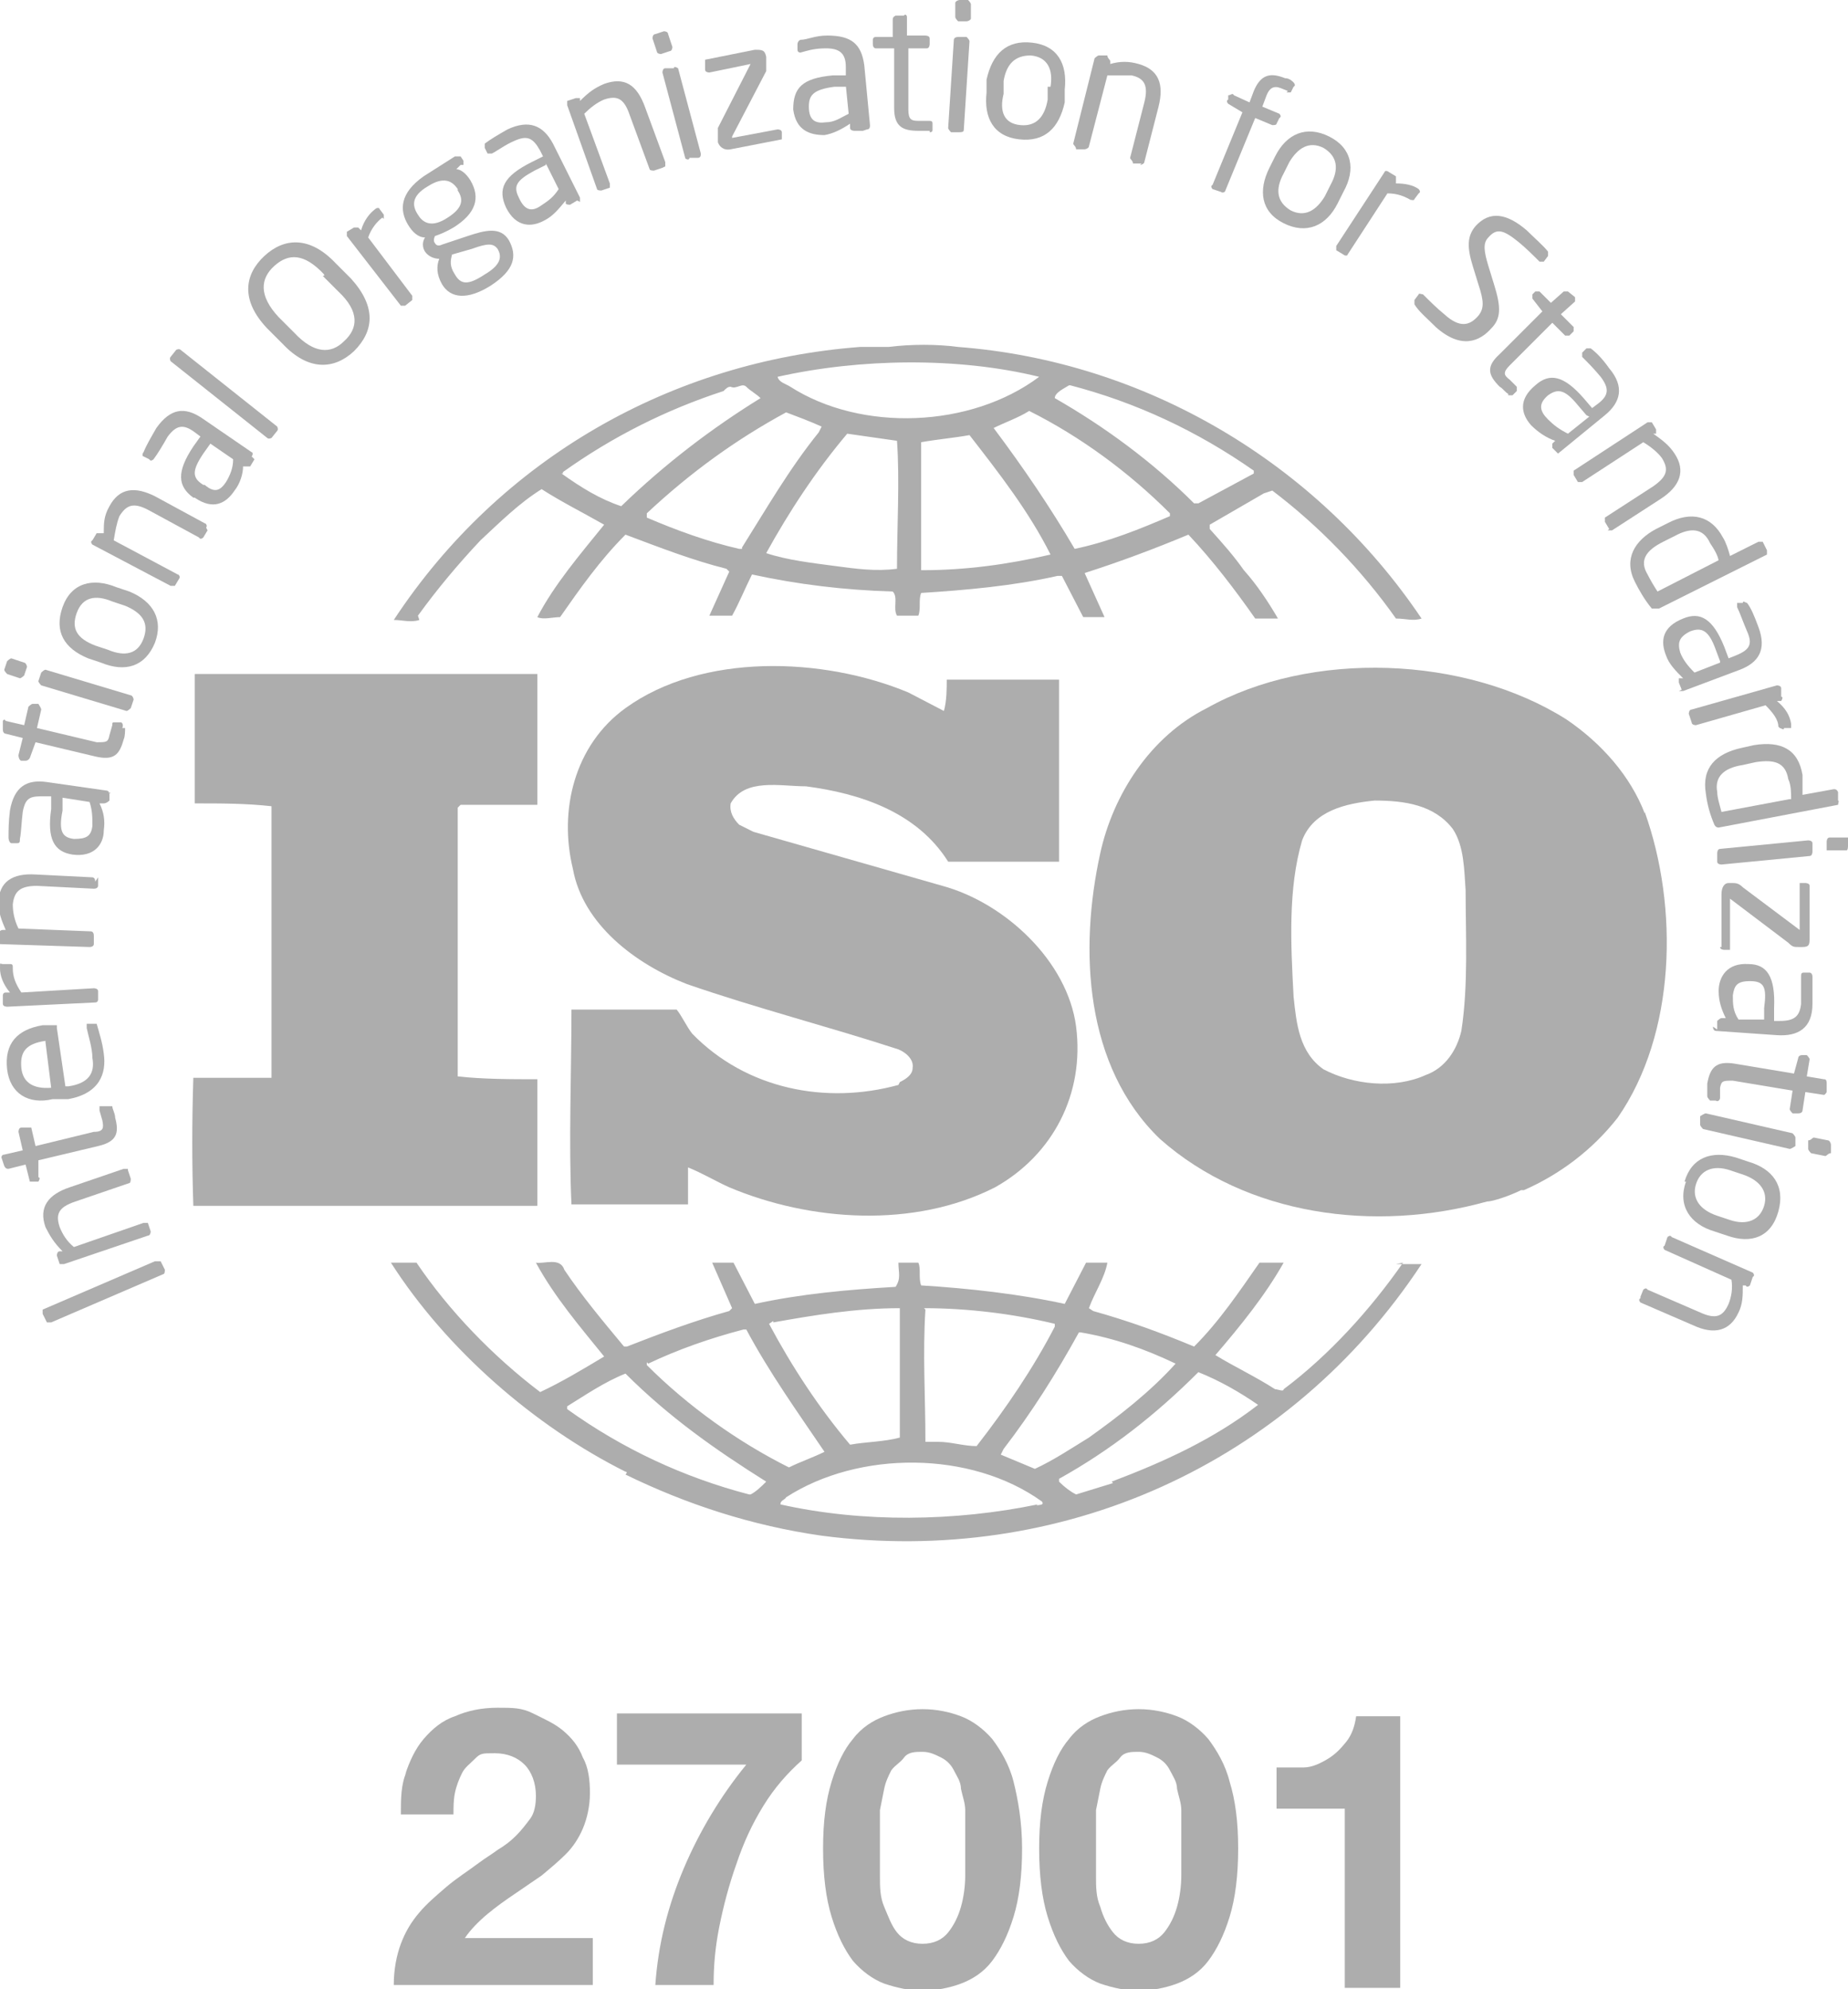 <?xml version="1.0" encoding="UTF-8"?>
<svg id="Layer_1" xmlns="http://www.w3.org/2000/svg" version="1.1" viewBox="0 0 130 139.9">
  <!-- Generator: Adobe Illustrator 29.5.1, SVG Export Plug-In . SVG Version: 2.1.0 Build 141)  -->
  <defs>
    <style>
      .st0 {
        fill: #adadad;
      }
    </style>
  </defs>
  <path class="st0" d="M102.8,72.5c-.3,1.3-1.1,2.6-2.5,3.1-2.2,1-5.1.7-7.2-.4-1.7-1.2-1.9-3.2-2.1-5.1-.2-3.7-.4-7.6.6-11,.8-2.1,3.1-2.6,5.1-2.8,2.1,0,4.2.3,5.5,2,.8,1.2.8,2.9.9,4.3,0,3.1.2,6.7-.3,9.9M115.7,57.2c-1-2.6-3-4.9-5.5-6.6-7.1-4.5-18-4.9-25.3-.8-4,2-6.6,6.1-7.5,10.2-1.5,6.8-1.1,15,4.2,20.1,6.1,5.4,15.1,6.6,23,4.4.4,0,1.6-.4,2.4-.8h.2c2.5-1.1,4.8-2.8,6.6-5.1,4.1-5.9,4.3-14.8,1.9-21.5"/>
  <path class="st0" d="M37.8,75.9c-1.8,0-3.8,0-5.6-.2v-18.9l.2-.2h5.4c0-3.1,0-6.4,0-9.2H13.7v9.1c1.9,0,3.6,0,5.4.2v19.1h-5.5c-.1,3.1-.1,6,0,9h24.2v-8.9h0Z"/>
  <path class="st0" d="M78.3,104.3l-2.6.8c-.4-.2-.8-.5-1.2-.9v-.2c3.6-2,6.8-4.5,9.8-7.5,1.5.6,2.9,1.4,4.2,2.3-3.1,2.4-6.6,4-10.3,5.4M73,105.8c-5.8,1.2-12.3,1.3-18.1,0,0-.3.3-.3.4-.5,5.1-3.3,13-3.3,18,.3.2.3-.3.2-.4.3M52.7,105.1c-4.6-1.2-8.9-3.2-12.8-6v-.2c1.3-.8,2.6-1.7,4.1-2.3,3.1,3.1,6.4,5.4,9.9,7.6-.3.3-.7.7-1.1.9M45.6,95.9c2.1-1,4.4-1.8,6.7-2.4h.2c1.6,3,3.6,5.8,5.5,8.6-.8.4-1.7.7-2.5,1.1-3.6-1.8-7.1-4.3-10-7.2v-.2h0ZM54.4,93c2.8-.5,5.8-1,8.9-1v9.1c-1.1.3-2.4.3-3.5.5-2.2-2.6-4.1-5.5-5.7-8.5l.3-.2h0ZM65,92c3.1,0,6.3.4,9.2,1.1v.2c-1.5,2.9-3.4,5.7-5.5,8.4-.9,0-1.8-.3-2.7-.3h-.9c0-3.3-.2-6.1,0-9.3M75.8,93.7h.2c2.4.4,4.6,1.2,6.7,2.2-1.8,2-4,3.7-6.1,5.2-1.3.8-2.5,1.6-3.8,2.2l-2.4-1,.2-.4c2-2.6,3.7-5.3,5.3-8.2M98.7,88.8c-2.3,3.3-5.2,6.5-8.4,8.9,0,.2-.4,0-.6,0-1.4-.9-2.9-1.6-4.2-2.4,1.8-2.1,3.5-4.2,4.8-6.5h-1.7c-1.4,2-2.8,4.1-4.6,5.9-2.4-1-4.6-1.8-7.1-2.5l-.3-.2c.4-1.1,1.1-2.1,1.3-3.2h-1.5l-1.5,2.9c-3.2-.7-6.8-1.1-10.1-1.3-.2-.5,0-1.2-.2-1.6h-1.4c0,.7.2,1.1-.2,1.7-3.4.2-6.7.5-9.9,1.2l-1.5-2.9c-.5,0-1.1,0-1.5,0l1.4,3.2-.2.2c-2.5.7-4.9,1.6-7.2,2.5h-.2c-1.5-1.8-3-3.6-4.2-5.4-.3-.9-1.4-.4-2-.5,1.3,2.4,3.1,4.5,4.8,6.6-1.5.9-3,1.8-4.5,2.5-3.3-2.5-6.4-5.7-8.7-9.1-.7,0-1.1,0-1.8,0,3.9,6.1,10.1,11.5,16.5,14.7h0s.2,0,0,.2c4.3,2.1,8.9,3.6,13.8,4.3,16.8,2.2,32.9-5,42.2-19.1h-1.8"/>
  <path class="st0" d="M39.6,33.2c3.5-2.5,7.3-4.4,11.3-5.7.2-.2.3-.3.5-.3h0c.4.2.8-.3,1.1,0s.7.5,1,.8c-3.4,2.1-6.7,4.6-9.8,7.6-1.5-.5-2.8-1.3-4.2-2.3h0c0,0,0,0,0,0h.1ZM73.1,26.5h0c-4.8,3.6-12.5,3.9-17.5.7-.3-.2-.8-.3-.9-.7,5.8-1.3,12.7-1.4,18.4,0M75.3,27.1c4.6,1.2,8.9,3.2,12.9,6v.2c0,0-3.9,2.1-3.9,2.1h-.3c-2.9-2.9-6.3-5.4-9.8-7.4,0-.4.7-.7,1-.9M82.3,36.3c-2.1.9-4.3,1.8-6.7,2.3-1.7-2.9-3.6-5.7-5.7-8.5.8-.4,1.7-.7,2.5-1.2,3.6,1.8,7,4.3,9.9,7.2,0,0,0,.2,0,.2ZM64.8,40.1c0-2.9,0-6,0-9,1.1-.2,2.3-.3,3.4-.5,2.1,2.7,4.2,5.4,5.7,8.4-3,.7-6,1.1-9,1.1M63.1,40c-1.5.2-2.9,0-4.4-.2s-3.3-.4-4.8-.9c1.6-2.9,3.5-5.8,5.7-8.4l3.5.5c.2,2.8,0,6,0,9M52.2,38.6h-.2c-2.2-.5-4.4-1.3-6.5-2.2v-.3c3.1-2.9,6.3-5.2,9.8-7.1.8.3,1.6.6,2.5,1l-.2.4c-2.1,2.6-3.7,5.4-5.4,8.1M29.4,43.3c1.3-1.8,2.8-3.6,4.4-5.3,1.4-1.3,2.7-2.6,4.3-3.6,1.4.9,3,1.7,4.4,2.5-1.7,2.1-3.5,4.2-4.7,6.5.4.2,1.1,0,1.6,0,1.4-2,2.8-4,4.6-5.8,2.4.9,4.7,1.8,7.1,2.4l.2.2-1.4,3.1c.6,0,1,0,1.6,0,.5-.9.9-1.9,1.4-2.9,3.2.7,6.5,1.1,9.9,1.2.4.4,0,1.2.3,1.7h1.5c.2-.5,0-1.1.2-1.6,3.2-.2,6.5-.5,9.6-1.2h.3l1.5,2.9c.5,0,1.1,0,1.5,0l-1.4-3.1h0c2.5-.8,4.9-1.7,7.3-2.7,1.7,1.8,3.3,3.9,4.7,5.9.6,0,1.2,0,1.6,0-.7-1.2-1.5-2.4-2.4-3.4-.7-1-1.5-1.9-2.4-2.9v-.3l3.8-2.2.6-.2c3.3,2.5,6.3,5.6,8.7,9,.7,0,1.2.2,1.8,0-7.4-11-19.5-18.1-32.6-19.1h0c0,.1,0,0,0,0-1.5-.2-3.3-.2-4.9,0h-2c-13.2,1-25.3,7.8-32.8,19.2.6,0,1.2.2,1.8,0"/>
  <path class="st0" d="M63.2,76.3c-5.1,1.4-10.7.3-14.5-3.6-.4-.5-.7-1.2-1.1-1.7h-7.4c0,4.4-.2,9.4,0,13.7h8.2v-2.6c1,.4,2,1,2.9,1.4,5.7,2.4,13,2.9,18.7,0,4.1-2.3,6.3-6.6,5.7-11.3-.6-4.6-5-8.7-9.4-9.9l-13.3-3.8-1-.5c-.4-.4-.7-.9-.6-1.5,1-1.8,3.5-1.2,5.3-1.2,3.8.5,7.8,1.8,10,5.3h7.8c0-4.4,0-8.3,0-12.8h-7.9c0,.6,0,1.5-.2,2.2l-2.5-1.3c-6-2.5-14.5-2.8-19.9,1.1-3.6,2.6-4.7,7.2-3.7,11.3.7,3.9,4.4,6.7,8,8.1,4.9,1.7,10,3,14.9,4.6.5.2,1.1.7,1,1.3,0,.5-.5.8-.9,1"/>
  <path class="st0" d="M11.3,88.7l.3.6c0,0,0,.3-.1.3l-7.9,3.4c0,0-.3,0-.3,0l-.3-.6c0,0,0-.2,0-.3l7.9-3.4c.1,0,.3,0,.3,0"/>
  <path class="st0" d="M9,82.3l.2.6c0,0,0,.3-.1.3l-3.8,1.3c-1.2.4-1.4.9-1.1,1.8.2.5.5,1,1,1.4l4.9-1.7c.1,0,.3,0,.3,0l.2.6c0,0,0,.3-.2.3l-5.9,2c0,0-.3,0-.3,0l-.2-.6c0,0,0-.3.2-.3h.2c-.6-.6-.9-1.1-1.2-1.7-.5-1.4.2-2.3,1.7-2.8l3.8-1.3c.1,0,.3,0,.3,0"/>
  <path class="st0" d="M7.9,77.8c0,.2.2.5.2.8.3,1.1.1,1.7-1.2,2l-4.2,1v1.2c.2,0,0,.3,0,.3h-.3c0,0-.2,0-.3,0l-.3-1.2-1.2.3c-.1,0-.2,0-.3-.2l-.2-.6H.1s0-.2.2-.2l1.3-.3-.3-1.3c0,0,0-.3.2-.3h.4c.1,0,.3,0,.3,0l.3,1.3,4.1-1c.7,0,.7-.3.6-.8l-.2-.7c0-.2,0-.3,0-.3h.4c0,0,.2,0,.3,0"/>
  <path class="st0" d="M3.2,73.2c-1.4.2-1.8.8-1.7,1.9.1,1,.8,1.5,2.1,1.4h0l-.4-3.2h0,0ZM4,72.3l.6,4.1h.2c1.4-.2,1.9-.9,1.7-2,0-.7-.3-1.6-.4-2.1h0c0-.2,0-.3,0-.3h.4c.2,0,.3,0,.3,0,.2.7.4,1.3.5,2.1.2,1.4-.3,2.8-2.5,3.2h-1.1c-1.7.4-3-.4-3.2-2.1-.2-1.8.7-2.8,2.5-3.1h.7c.2,0,.3,0,.3,0"/>
  <path class="st0" d="M.9,68.1c0,.6.2,1.1.6,1.7l5.1-.3c0,0,.3,0,.3.2v.6c0,0,0,.2-.2.2l-6.2.3c0,0-.3,0-.3-.2v-.6c0,0,0-.2.2-.2h.3C.2,69.2,0,68.6,0,68.1S0,67.8.2,67.8h.5c.1,0,.2,0,.2.2"/>
  <path class="st0" d="M6.9,61.7v.6c0,0,0,.2-.3.2l-4-.2c-1.2,0-1.6.4-1.7,1.3,0,.5.1,1.1.4,1.7l5.1.2c0,0,.2,0,.2.3v.6c0,0,0,.2-.3.2l-6.2-.2c-.1,0-.2,0-.2-.2v-.6c0,0,.1-.2.3-.2h.2c-.3-.7-.5-1.2-.5-1.9,0-1.5,1-2.1,2.6-2l4,.2c0,0,.2,0,.2.3"/>
  <path class="st0" d="M4.4,56.1v.9c-.3,1.5,0,1.9.8,2h0c.9,0,1.2-.2,1.3-.9,0-.6,0-1.1-.2-1.7l-1.9-.3h-.1ZM7.7,55.7v.6c0,0-.2.2-.4.2h-.3c.3.6.4,1.2.3,1.9,0,1-.7,1.9-2.2,1.7h0c-1.3-.2-1.8-1.1-1.5-3.2v-.9c0,0-.4,0-.4,0-1,0-1.4,0-1.6,1.1-.1.8-.1,1.4-.2,1.9h0c0,.2,0,.3-.2.3h-.4c-.1,0-.2-.2-.2-.4,0-.5,0-1.1.1-1.9.3-1.7,1.2-2.2,2.6-2l4.2.6c0,0,.2,0,.2.3"/>
  <path class="st0" d="M8.8,51.2c0,.2,0,.6-.1.8-.3,1.1-.7,1.5-2,1.2l-4.2-1-.4,1.1c0,0-.1.2-.3.2h-.3c-.1,0-.2-.2-.2-.4l.3-1.2-1.2-.3c0,0-.2,0-.2-.3v-.6H.2s.1-.2.2,0l1.3.3.3-1.3c0,0,.2-.2.3-.2h.4c0,0,.2.3.2.4l-.3,1.3,4.2,1c.7,0,.8,0,.9-.5l.2-.7c0-.2,0-.2.2-.2h.4c.1,0,.2.2.1.4"/>
  <path class="st0" d="M9.4,49.2l-.2.6c0,0-.2.2-.3.2l-6-1.8c0,0-.2-.2-.2-.3l.2-.6c0,0,.2-.2.3-.2l6,1.8c.1,0,.2.2.2.3M1.9,46.9l-.2.6c0,0-.2.2-.3.2l-.9-.3c0,0-.2-.2-.2-.3l.2-.6c0,0,.2-.2.3-.2l.9.3c.1,0,.2.2.2.3"/>
  <path class="st0" d="M7.9,42.3c-1.2-.5-2.1-.3-2.5.8s0,1.8,1.3,2.3l.9.3c1.2.5,2.1.3,2.5-.8.4-1.1-.1-1.8-1.3-2.3l-.9-.3ZM10.9,45.2c-.7,1.7-2.1,2.1-3.8,1.4l-.9-.3c-1.7-.7-2.4-1.9-1.8-3.6s2.1-2.1,3.8-1.4l.9.3c1.7.7,2.4,2,1.8,3.6"/>
  <path class="st0" d="M14.6,37.3l-.3.5c0,0-.2.2-.3,0l-3.5-1.9c-1.1-.6-1.6-.4-2.1.4-.2.5-.3,1.1-.4,1.7l4.5,2.4c.1,0,.2.2.1.3l-.3.5c0,0-.2,0-.3,0l-5.5-2.9c0,0-.2-.2,0-.3l.3-.5c0,0,.2,0,.3,0h.2c0-.7,0-1.2.4-1.9.7-1.3,1.8-1.4,3.2-.7l3.5,1.9c.1,0,.2.2.1.3"/>
  <path class="st0" d="M14.8,31.2l-.5.7c-.8,1.2-.8,1.7,0,2.2h.1c.7.6,1.1.4,1.5-.2.3-.5.5-1,.5-1.6l-1.6-1.1h0ZM17.9,32.3l-.3.5c0,0-.2,0-.3,0h-.2c0,.5-.2,1.2-.6,1.7-.6.9-1.5,1.4-2.8.5h-.1c-1.1-.8-1.2-1.8,0-3.6l.5-.7-.4-.3c-.8-.6-1.3-.5-1.9.3-.4.7-.7,1.2-1,1.6h0s-.2.2-.3,0l-.4-.2c-.1,0-.1-.2,0-.3.2-.5.5-1,.9-1.7,1-1.4,2-1.5,3.2-.7l3.5,2.4c.1,0,.1.2,0,.3"/>
  <path class="st0" d="M19.5,30.3l-.4.5s-.2.1-.3,0l-6.8-5.4s-.1-.2,0-.3l.4-.5s.2-.1.3,0l6.8,5.4s.1.2,0,.3"/>
  <path class="st0" d="M22.8,19.3c-1.4-1.5-2.5-1.5-3.5-.6s-1.1,2.1.3,3.6l1.1,1.1c1.4,1.5,2.6,1.5,3.5.6,1-.9,1.1-2.1-.4-3.5l-1.1-1.1h.1ZM24.9,24.7c-1.4,1.3-3.2,1.4-5-.5l-1.1-1.1c-1.9-2-1.6-3.8-.2-5.1,1.4-1.3,3.2-1.4,5,.5l1.1,1.1c1.8,2,1.6,3.7.2,5.1"/>
  <path class="st0" d="M26.9,15.3c-.4.3-.8.8-1,1.4l3.1,4.1v.3l-.5.4h-.3l-3.8-4.9v-.3l.5-.3h.3l.2.2c.2-.7.6-1.2,1-1.5.1-.1.3-.1.3,0l.3.4v.3"/>
  <path class="st0" d="M35,17.5c-.3-.4-.7-.4-1.8,0l-1.4.4c-.1.4-.2.8.2,1.4h0c.4.7.9.8,2.1,0,1.2-.7,1.2-1.3.9-1.8h0ZM32.2,13.3c-.4-.6-1-.9-2.1-.2-1.2.7-1.1,1.4-.7,2h0c.3.5.9,1,2.1.2,1.1-.7,1.1-1.3.7-1.9h0ZM32.4,11.6l-.3.3c.3,0,.7.3,1,.8h0c.7,1.2.4,2.3-1.2,3.3-.5.3-1,.5-1.3.6-.1.2-.1.4,0,.5.1.2.3.2.5.1l1.8-.6c1.2-.4,2.3-.7,2.9.3h0c.6,1.1.4,2.1-1.3,3.2-1.6,1-2.8.9-3.4-.1h0c-.4-.7-.4-1.3-.2-1.8h0c-.4,0-.8-.2-1-.5h0c-.2-.3-.2-.7,0-1-.5,0-.9-.4-1.2-.9h0c-.6-1-.6-2.2,1.1-3.4l2.2-1.4h.4l.2.3v.3"/>
  <path class="st0" d="M38.4,11.6l-.8.4c-1.3.7-1.5,1.1-1.1,1.9h0c.4.9.9,1,1.5.6s.9-.6,1.3-1.2l-.9-1.8h0ZM40.6,14.1l-.5.3c0,0-.3,0-.3-.1v-.2c-.5.6-.9,1.1-1.5,1.4-.9.5-2,.5-2.7-.9h0c-.6-1.3-.2-2.2,1.8-3.2l.8-.4-.2-.4c-.5-.9-.9-1.1-1.8-.7-.7.3-1.2.7-1.6.9h-.3l-.2-.4c0-.1,0-.2,0-.3.4-.3.9-.6,1.6-1,1.5-.7,2.5-.3,3.2,1l1.9,3.8c0,.1,0,.3,0,.3"/>
  <path class="st0" d="M46.6,11.8l-.6.2c0,0-.3,0-.3-.1l-1.4-3.8c-.4-1.2-.9-1.4-1.8-1.1-.5.2-1,.6-1.4,1l1.8,4.9c0,.1,0,.3,0,.3l-.6.2c0,0-.3,0-.3-.1l-2.1-5.9c0,0,0-.3,0-.3l.6-.2c0,0,.3,0,.3,0v.2c.6-.6,1-.9,1.7-1.2,1.4-.5,2.3,0,2.9,1.7l1.4,3.8c0,.1,0,.3,0,.3"/>
  <path class="st0" d="M49.1,11.1h-.6c0,.2-.3.1-.3,0l-1.6-6c0,0,0-.3.2-.3h.6c0-.2.3,0,.3,0l1.6,6c0,.1,0,.3-.2.3M47.1,3.6l-.6.2c0,0-.3,0-.3-.2l-.3-.9c0,0,0-.3.2-.3l.6-.2c0,0,.3,0,.3.2l.3.9c0,0,0,.3-.2.3"/>
  <path class="st0" d="M55,9.8l-3.6.7c-.5.1-.8-.2-.9-.5v-.2c0-.3,0-.5,0-.8l2.3-4.5h0q0,0,0,0l-2.9.6c0,0-.3,0-.3-.2v-.4c0,0,0-.3,0-.3l3.5-.7c.5,0,.7,0,.8.5v.3c0,.3,0,.4,0,.7l-2.4,4.6h0q0,.1,0,.1l3.2-.6c0,0,.3,0,.3.2v.4c0,.1,0,.3,0,.3"/>
  <path class="st0" d="M59.6,6.1h-.9c-1.5.2-1.8.6-1.8,1.4h0c0,1,.5,1.2,1.2,1.1.6,0,1-.3,1.6-.6l-.2-2h.1ZM60.7,9.2h-.6c0,0-.3,0-.3-.2v-.3c-.6.4-1.2.7-1.8.8-1,0-2-.3-2.2-1.8h0c0-1.5.6-2.2,2.8-2.4h.9v-.6c0-1-.5-1.3-1.4-1.3s-1.4.2-1.8.3h0c0,0-.2,0-.2-.2v-.4c0,0,0-.2.2-.3.5,0,1-.3,1.9-.3,1.7,0,2.4.6,2.6,2.1l.4,4.2c0,.1,0,.3-.2.3"/>
  <path class="st0" d="M65.4,9.2h-.8c-1.1,0-1.7-.3-1.7-1.6V3.4h-1.3c0,0-.2,0-.2-.3v-.3c0,0,0-.2.2-.2h1.2v-1.2c0-.1,0-.2.2-.3h.6c0-.1.2-.1.2.1v1.3h1.3c0,0,.3,0,.3.2v.4c0,0,0,.3-.2.3h-1.3v4.3c0,.7.2.8.7.8h.7c.2,0,.3,0,.3.2v.4c0,.1,0,.2-.2.2"/>
  <path class="st0" d="M68,1.5h-.6c0,0-.2-.2-.2-.3V.2c0-.1.2-.2.3-.2h.6c0,0,.2.2.2.3v1c0,.1-.2.2-.3.2M67.5,9.3h-.6c0,0-.2-.2-.2-.3l.4-6.2c0,0,0-.2.3-.2h.6c0,0,.2.2.2.3l-.4,6.2c0,.1,0,.2-.3.2"/>
  <path class="st0" d="M73.9,6.1c.2-1.2-.2-2.1-1.4-2.2-1.1,0-1.7.6-1.9,1.8v.9c-.3,1.2,0,2.1,1.2,2.2,1.1.1,1.7-.6,1.9-1.8v-.9h.2ZM71.7,9.8c-1.8-.2-2.5-1.5-2.3-3.3v-.9c.4-1.8,1.4-2.8,3.2-2.6,1.8.2,2.5,1.5,2.3,3.3v.9c-.4,1.8-1.4,2.8-3.2,2.6"/>
  <path class="st0" d="M80.3,11.5h-.6c0-.2-.2-.3-.2-.4l1-3.9c.3-1.2,0-1.7-.9-1.9-.5,0-1.1,0-1.7,0l-1.3,5c0,.1-.2.2-.3.2h-.6c0-.2-.2-.3-.2-.4l1.5-6c0,0,.2-.2.3-.2h.6c0,.2.2.3.2.4v.2c.7-.2,1.3-.2,2,0,1.4.4,1.8,1.4,1.4,3l-1,3.9c0,.1-.2.2-.3.2"/>
  <path class="st0" d="M90.6,6.4l-.5-.2c-.5-.2-.8,0-1,.5l-.3.8,1.2.5c0,0,.2.2,0,.3l-.2.4c0,.1-.2.1-.3.1l-1.2-.5-2.1,5.1c0,.1-.2.2-.3.1l-.6-.2c0,0-.2-.2,0-.3l2.1-5.1-1-.6c0,0-.2-.2,0-.3v-.3c.2,0,.3-.2.4,0l1.1.5.3-.8c.5-1.2,1.2-1.3,2.2-.9.3,0,.5.2.6.3,0,0,.2.2,0,.3l-.2.4c0,0,0,0-.3,0"/>
  <path class="st0" d="M93.6,13c.6-1.1.5-2-.5-2.6-1-.5-1.8,0-2.4,1l-.4.8c-.6,1.1-.5,2,.5,2.6,1,.5,1.8,0,2.4-1,0,0,.4-.8.4-.8ZM90.3,15.7c-1.6-.8-1.8-2.3-1-3.9l.4-.8c.8-1.6,2.2-2.2,3.8-1.4,1.6.8,1.9,2.3,1,3.9l-.4.8c-.8,1.6-2.2,2.2-3.8,1.4"/>
  <path class="st0" d="M99.3,14.1c-.5-.3-1-.5-1.7-.5l-2.8,4.3c0,.1-.2.1-.3,0l-.5-.3c0,0,0-.2,0-.3l3.4-5.2c0-.1.2-.1.3,0l.5.3c0,0,0,.2,0,.3v.2c.6,0,1.2.1,1.6.4,0,0,.2.2,0,.3l-.3.4c0,.1-.2.1-.3,0"/>
  <path class="st0" d="M100.9,22.9c-.6-.6-1.1-1-1.4-1.5q0-.2,0-.3l.3-.4c0-.1.2,0,.3,0h0c.4.4,1,1,1.5,1.4,1.1,1,1.8.8,2.4.1.4-.5.4-1,0-2.2l-.4-1.3c-.4-1.3-.4-2.1.2-2.8,1-1.1,2.2-.9,3.6.3.5.5,1.2,1.1,1.5,1.5,0,.1,0,.2,0,.3l-.3.4h-.3c-.4-.4-1-1-1.5-1.4-1-.8-1.5-1-2.1-.3-.4.4-.3,1,0,2l.4,1.3c.5,1.6.5,2.4-.2,3.1-.8.9-2.1,1.5-3.9-.1"/>
  <path class="st0" d="M106.1,27.7c-.2-.1-.4-.4-.6-.5-.8-.8-1-1.4,0-2.3l3-3-.7-.9c0-.1,0-.2,0-.3l.2-.2h.3l.8.8.9-.8h.3l.5.4h0v.3l-1,.9.9.9v.3l-.3.3h-.3l-.9-.9-3,3c-.5.5-.4.7,0,1l.5.5c0,.1,0,.2,0,.3l-.3.3h-.3"/>
  <path class="st0" d="M111.6,29.2l-.6-.7c-.9-1.1-1.4-1.2-2.1-.7h0c-.7.6-.6,1.1,0,1.7.4.4.8.7,1.4,1l1.5-1.2h0ZM109.6,31.9l-.4-.4v-.3l.2-.2c-.6-.2-1.2-.6-1.7-1.1-.7-.8-.9-1.8.3-2.8h0c1-.9,2-.7,3.4.9l.6.7.4-.3c.8-.6.8-1.1.2-1.9-.5-.6-.9-1-1.3-1.4h0s0-.2,0-.3l.3-.3h.3c.4.3.8.7,1.3,1.4,1.1,1.3.8,2.4-.3,3.3l-3.3,2.7h-.3"/>
  <path class="st0" d="M113.2,37.2l-.3-.5v-.3l3.4-2.2c1-.7,1.1-1.2.6-2-.3-.4-.8-.8-1.3-1.1l-4.3,2.8h-.3l-.3-.5v-.3l5.2-3.4h.3l.3.5v.3h-.2c.7.5,1.1.8,1.5,1.4.8,1.2.4,2.3-1,3.2l-3.4,2.2h-.3"/>
  <path class="st0" d="M120.9,39.5c0-.4-.4-1-.6-1.3-.5-1.1-1.4-1.1-2.5-.5l-.8.4c-1.2.6-1.7,1.3-1.1,2.3.2.4.5.9.7,1.2l4.3-2.2h0ZM116.2,42.8c-.5-.6-.9-1.3-1.2-1.9-.8-1.6,0-2.9,1.5-3.7l.8-.4c1.7-.9,3.1-.5,3.9,1,.2.3.4.9.5,1.3l2-1c0,0,.3,0,.3,0l.3.6c0,0,0,.2,0,.3l-7.6,3.8c0,0-.2,0-.4,0"/>
  <path class="st0" d="M121,46.5l-.3-.8c-.5-1.4-1-1.6-1.8-1.3h0c-.8.4-.9.8-.7,1.5.2.5.5.9,1,1.4l1.8-.7h0ZM118.3,48.5l-.2-.5c0,0,0-.3,0-.3h.3c-.5-.5-1-1-1.2-1.6-.4-1-.3-2,1.2-2.6h0c1.2-.5,2.1,0,2.9,2l.3.8.5-.2c1-.4,1.2-.8.8-1.7-.3-.7-.5-1.3-.7-1.7h0c0,0,0-.2,0-.3h.4c0-.2.2,0,.3,0,.3.4.5.9.8,1.7.6,1.6,0,2.5-1.3,3l-4,1.5c0,0-.3,0-.3,0"/>
  <path class="st0" d="M125.1,51.1c0-.5-.4-1-.9-1.5l-4.9,1.4c0,0-.3,0-.3-.2l-.2-.6c0,0,0-.3.2-.3l6-1.7c0,0,.3,0,.3.2v.6c.2,0,0,.3,0,.3h-.3c.6.5.9,1,1,1.6,0,.2,0,.3,0,.3h-.5c0,.2-.2,0-.3,0"/>
  <path class="st0" d="M126,56.2c0-.4,0-1-.2-1.4-.2-1.2-1-1.4-2.3-1.2l-.9.2c-1.3.2-2,.8-1.8,1.9,0,.4.2,1,.3,1.4l4.8-.9h0ZM120.6,58c-.3-.7-.5-1.4-.6-2.2-.3-1.8.7-2.8,2.5-3.2l.9-.2c1.9-.3,3.1.3,3.4,2.1,0,.4,0,.9,0,1.4l2.2-.4c.1,0,.2,0,.3.2v.6c.1,0,0,.2,0,.3l-8.4,1.6q-.2,0-.3-.2"/>
  <path class="st0" d="M128.5,59.8v-.6c0,0,0-.3.2-.3h1c.1,0,.3,0,.3,0v.6c0,0,0,.3-.1.3h-1c-.1,0-.3,0-.3,0M120.8,60.6v-.6c0,0,0-.3.2-.3l6.2-.6c0,0,.3,0,.3.2v.6c0,0,0,.3-.2.3l-6.2.6c0,0-.3,0-.3-.2"/>
  <path class="st0" d="M121.1,66.6v-3.7c0-.5.2-.8.5-.8h.2c.3,0,.5,0,.8.3l4,3h0c0,0,0,0,0,0v-3c0,0,0-.3,0-.3h.4c0,0,.3,0,.3.2v3.6c0,.5,0,.7-.5.7h-.3c-.3,0-.4,0-.7-.3l-4.1-3.1h0v3.3c0,0,0,.3,0,.3h-.4c0,0-.3,0-.3-.2"/>
  <path class="st0" d="M124.1,71.8v-.9c.2-1.5,0-1.9-1-1.9h0c-.9,0-1.1.3-1.2,1,0,.6,0,1.1.4,1.7h2c0,0-.1.1-.1.1ZM120.8,72.4v-.6c0,0,.2-.2.3-.2h.3c-.3-.6-.5-1.2-.5-1.9,0-1,.6-2,2.1-1.9h0c1.3,0,1.9.9,1.8,3.1v.9h.4c1,0,1.4-.3,1.5-1.2v-1.9h0c0-.2,0-.3.2-.3h.4c0,0,.2,0,.2.3v1.9c0,1.7-1,2.3-2.5,2.2l-4.3-.3c0,0-.2,0-.2-.3"/>
  <path class="st0" d="M120.1,77v-.8c.2-1.1.6-1.6,1.9-1.4l4.2.7.3-1.1c0,0,0-.2.3-.2h.3c0,0,.2.2.2.3l-.2,1.2,1.2.2c.1,0,.2,0,.2.3v.6h0c0,0-.1.2-.2.2l-1.3-.2-.2,1.3c0,0,0,.2-.3.2h-.4c0,0-.2-.2-.2-.3l.2-1.3-4.2-.7c-.7,0-.8,0-.9.5v.7c0,.2-.2.3-.3.2h-.4c0,0-.2-.2-.2-.3"/>
  <path class="st0" d="M127.2,80.8v-.6c.2,0,.3-.2.4-.2l1,.2c.1,0,.2.2.2.3v.6c-.2,0-.3.2-.4.2l-1-.2c0,0-.2-.2-.2-.3M119.6,79.1v-.6c0,0,.3-.2.4-.2l6.1,1.4c0,0,.2.2.2.3v.6c0,0-.3.2-.4.2l-6.1-1.4c0,0-.2-.2-.2-.3"/>
  <path class="st0" d="M121.7,85.8c1.2.4,2.1,0,2.4-1s-.3-1.8-1.5-2.2l-.9-.3c-1.2-.4-2.1,0-2.4,1s.3,1.8,1.5,2.2l.9.3h0ZM118.5,83.1c.5-1.7,1.9-2.2,3.6-1.7l.9.3c1.7.5,2.6,1.7,2.1,3.5s-1.9,2.3-3.6,1.7l-.9-.3c-1.7-.5-2.6-1.8-2-3.5"/>
  <path class="st0" d="M115.4,91.2l.2-.5c0,0,.2-.2.3,0l3.7,1.6c1.1.5,1.6.3,2-.6.2-.5.3-1.1.2-1.7l-4.7-2.1c0,0-.2-.2,0-.3l.2-.6c0,0,.2-.2.3,0l5.7,2.5c0,0,.2.2,0,.3l-.2.6c0,0-.2.2-.3,0h-.2c0,.7,0,1.3-.3,1.9-.6,1.3-1.7,1.6-3.2.9l-3.7-1.6c0,0-.2-.2,0-.3"/>
  <path class="st0" d="M28.5,124.8c.3-.9.7-1.8,1.3-2.5s1.3-1.3,2.2-1.6c.9-.4,1.9-.6,3-.6s1.7,0,2.5.4,1.5.7,2.1,1.2,1.1,1.1,1.4,1.9c.4.7.5,1.6.5,2.5s-.2,1.8-.5,2.5-.7,1.3-1.2,1.8-1.1,1-1.7,1.5c-.6.4-1.3.9-1.9,1.3s-1.3.9-1.9,1.4c-.6.5-1.2,1.1-1.6,1.7h9v3.3h-14c0-1.1.2-2.1.5-2.9s.7-1.5,1.3-2.2c.5-.6,1.2-1.2,1.9-1.8s1.5-1.1,2.3-1.7c.4-.3.9-.6,1.3-.9.5-.3.9-.6,1.3-1,.4-.4.7-.8,1-1.2s.4-1,.4-1.6c0-.9-.3-1.7-.8-2.2s-1.2-.8-2.1-.8-1,0-1.4.4-.7.6-.9,1-.4.9-.5,1.4c-.1.5-.1,1-.1,1.5h-3.7c0-1.1,0-2.1.4-3"/>
  <path class="st0" d="M53.7,127c-.8,1.3-1.4,2.6-1.9,4.1-.5,1.4-.9,2.9-1.2,4.4s-.4,2.8-.4,4.1h-4.1c.2-2.9.9-5.6,2-8.2s2.6-5.1,4.4-7.3h-9.1v-3.6h13v3.3c-1,.9-1.9,1.9-2.7,3.2"/>
  <path class="st0" d="M61.9,131.9c0,.8,0,1.5.3,2.2s.5,1.3.9,1.8,1,.8,1.8.8,1.4-.3,1.8-.8.7-1.1.9-1.8c.2-.7.3-1.5.3-2.2v-3.2c0-.5,0-.9,0-1.4s-.2-1-.3-1.5c0-.5-.3-.9-.5-1.3s-.5-.7-.9-.9c-.4-.2-.8-.4-1.3-.4s-1,0-1.3.4-.6.5-.9.9c-.2.4-.4.8-.5,1.3s-.2,1-.3,1.5v4.6M58.5,125.3c.4-1.3.9-2.3,1.5-3,.6-.8,1.4-1.3,2.2-1.6.8-.3,1.7-.5,2.7-.5s1.9.2,2.7.5c.8.3,1.6.9,2.2,1.6.6.8,1.2,1.8,1.5,3s.6,2.8.6,4.7-.2,3.5-.6,4.8-.9,2.3-1.5,3.1-1.4,1.3-2.2,1.6-1.8.5-2.7.5-1.8-.2-2.7-.5c-.8-.3-1.6-.9-2.2-1.6-.6-.8-1.1-1.8-1.5-3.1s-.6-2.9-.6-4.8.2-3.4.6-4.7"/>
  <path class="st0" d="M77.1,131.9c0,.8,0,1.5.3,2.2.2.7.5,1.3.9,1.8s1,.8,1.8.8,1.4-.3,1.8-.8.7-1.1.9-1.8c.2-.7.3-1.5.3-2.2v-3.2c0-.5,0-.9,0-1.4s-.2-1-.3-1.5c0-.5-.3-.9-.5-1.3s-.5-.7-.9-.9-.8-.4-1.3-.4-1,0-1.3.4-.6.5-.9.9c-.2.4-.4.8-.5,1.3s-.2,1-.3,1.5v4.6M73.7,125.3c.4-1.3.9-2.3,1.5-3,.6-.8,1.4-1.3,2.2-1.6.8-.3,1.7-.5,2.7-.5s1.9.2,2.7.5c.8.3,1.6.9,2.2,1.6.6.8,1.2,1.8,1.5,3,.4,1.3.6,2.8.6,4.7s-.2,3.5-.6,4.8-.9,2.3-1.5,3.1-1.4,1.3-2.2,1.6-1.8.5-2.7.5-1.8-.2-2.7-.5c-.8-.3-1.6-.9-2.2-1.6-.6-.8-1.1-1.8-1.5-3.1s-.6-2.9-.6-4.8.2-3.4.6-4.7"/>
  <path class="st0" d="M94.6,139.6v-12.4h-4.8v-2.9c.7,0,1.3,0,1.9,0s1.2-.3,1.7-.6c.5-.3.9-.7,1.3-1.2s.6-1.1.7-1.8h3.1v19.1h-3.9,0Z"/>
</svg>
